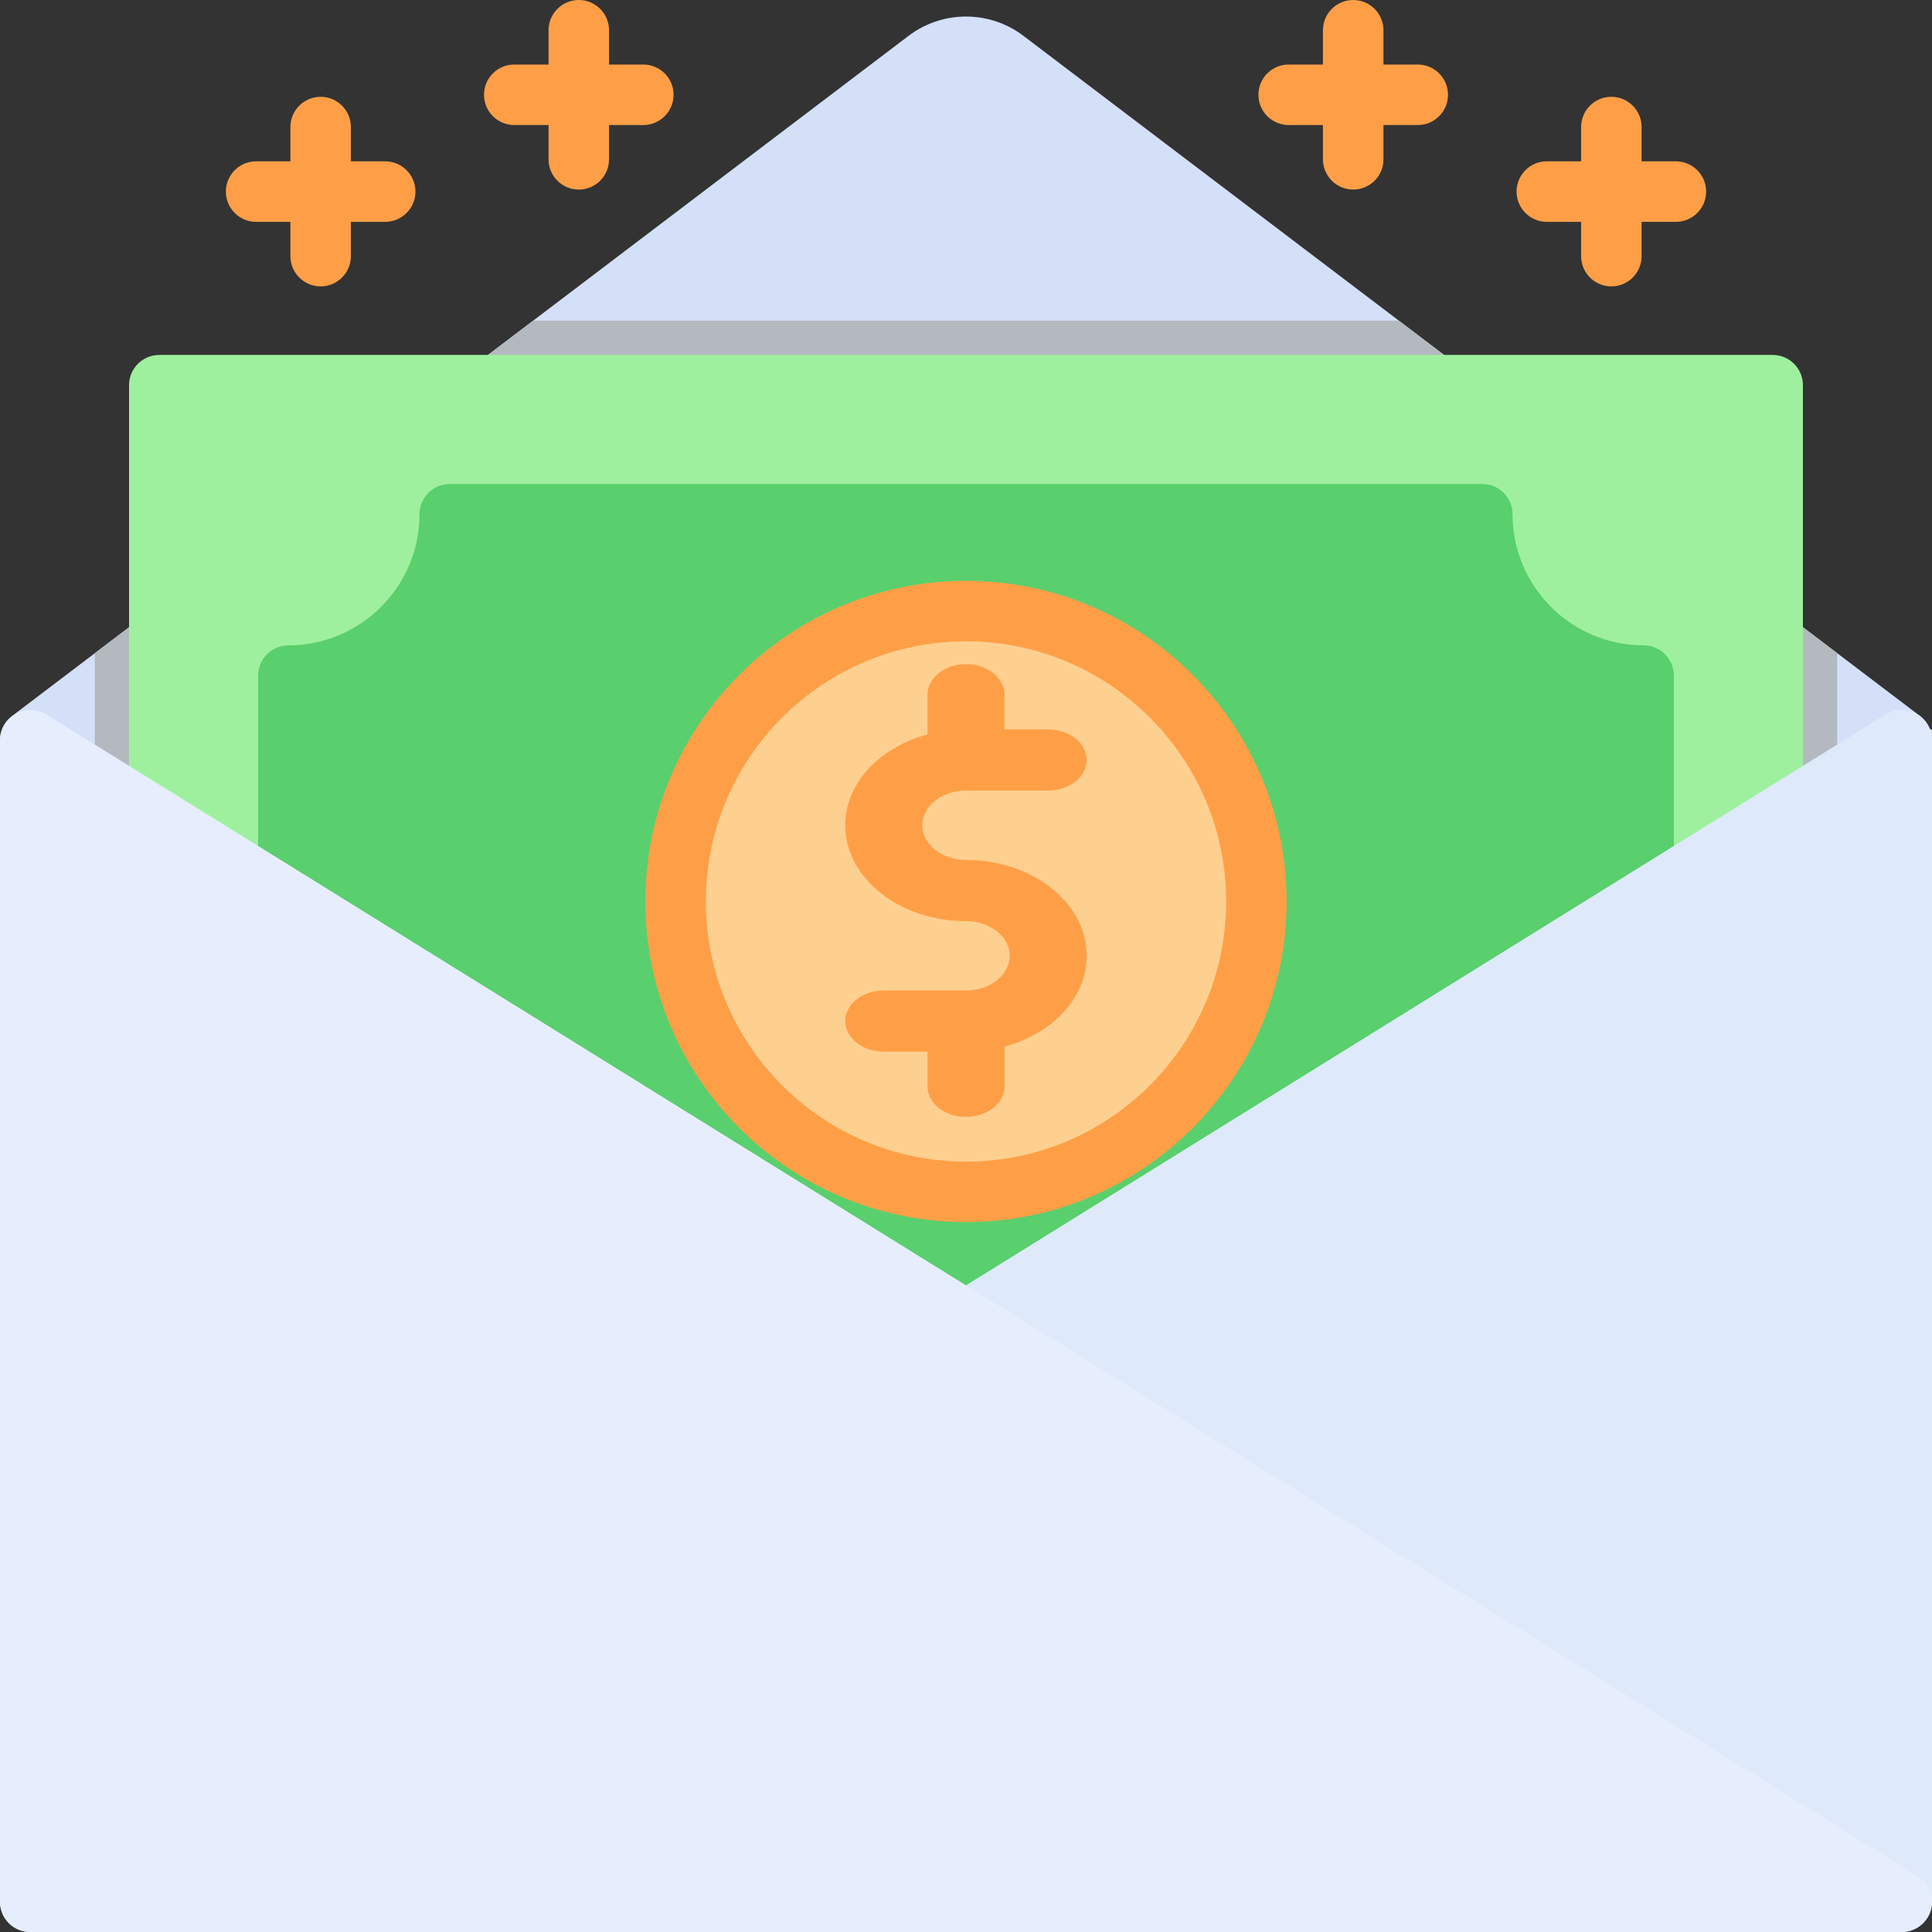 <svg width="64" height="64" viewBox="0 0 64 64" fill="none" xmlns="http://www.w3.org/2000/svg">
<rect x="0" y="0" width="64" height="64" fill="#333333" stroke="none"/>
<g clip-path="url(#clip0_1374_4177)">
<path d="M64 24.518C64 24.204 63.853 23.909 63.604 23.719L33.898 1.184C32.78 0.336 31.22 0.336 30.102 1.184L0.397 23.72C0.147 23.909 0 24.204 0 24.518V27.591H64V24.518Z" fill="#D3E0F8"/>
<path d="M60.86 49.102V21.638L46.339 10.622H17.661L3.14 21.638V49.102H60.86Z" fill="#B3B9BF"/>
<path d="M58.722 11.758H5.278C4.724 11.758 4.275 12.206 4.275 12.76V46.965C4.275 47.518 4.724 47.967 5.278 47.967H58.722C59.276 47.967 59.724 47.518 59.724 46.965V12.76C59.724 12.206 59.276 11.758 58.722 11.758Z" fill="#9FF09E"/>
<path d="M54.447 21.378C52.053 21.378 50.105 19.43 50.105 17.035C50.105 16.482 49.656 16.033 49.102 16.033H14.898C14.345 16.033 13.896 16.482 13.896 17.035C13.896 19.43 11.948 21.378 9.553 21.378C9 21.378 8.551 21.826 8.551 22.38V37.344C8.551 37.898 9 38.346 9.553 38.346C11.948 38.346 13.896 40.294 13.896 42.689C13.896 43.242 14.344 43.691 14.898 43.691H49.102C49.656 43.691 50.105 43.242 50.105 42.689C50.105 40.294 52.053 38.346 54.447 38.346C55 38.346 55.449 37.898 55.449 37.344V22.38C55.449 21.826 55 21.378 54.447 21.378Z" fill="#59CF6D"/>
<path d="M32 39.482C37.313 39.482 41.62 35.175 41.62 29.862C41.62 24.549 37.313 20.242 32 20.242C26.687 20.242 22.38 24.549 22.38 29.862C22.38 35.175 26.687 39.482 32 39.482Z" fill="#FED090"/>
<path d="M32 40.484C26.143 40.484 21.378 35.719 21.378 29.862C21.378 24.005 26.143 19.24 32 19.24C37.857 19.24 42.622 24.005 42.622 29.862C42.622 35.719 37.857 40.484 32 40.484ZM32 21.244C27.248 21.244 23.382 25.11 23.382 29.862C23.382 34.614 27.248 38.48 32 38.48C36.752 38.48 40.618 34.614 40.618 29.862C40.618 25.11 36.752 21.244 32 21.244Z" fill="#FE9F47"/>
<path d="M32 28.487C31.202 28.487 30.553 27.971 30.553 27.338C30.553 26.705 31.202 26.189 32 26.189H34.723C35.428 26.189 36 25.736 36 25.176C36 24.616 35.428 24.162 34.723 24.162H33.276V23.014C33.276 22.454 32.705 22 32 22C31.295 22 30.723 22.454 30.723 23.014V24.329C29.142 24.753 28 25.941 28 27.338C28 29.089 29.794 30.513 32 30.513C32.798 30.513 33.447 31.029 33.447 31.662C33.447 32.295 32.798 32.811 32 32.811H29.277C28.572 32.811 28 33.264 28 33.824C28 34.384 28.572 34.838 29.277 34.838H30.724V35.986C30.724 36.546 31.295 37 32 37C32.705 37 33.277 36.546 33.277 35.986V34.671C34.858 34.247 36 33.059 36 31.662C36 29.911 34.206 28.487 32 28.487Z" fill="#FE9F47"/>
<path d="M63.485 23.642C63.167 23.465 62.778 23.474 62.469 23.666L0.474 62.147C0.093 62.383 -0.084 62.842 0.039 63.273C0.161 63.703 0.555 64 1.002 64H62.998C63.551 64 64 63.551 64 62.998V24.518C64 24.154 63.803 23.819 63.485 23.642Z" fill="#DEE9FA"/>
<path d="M63.526 62.147L1.531 23.667C0.875 23.259 0 23.748 0 24.518V62.998C0 63.552 0.449 64 1.002 64H62.998C63.434 64 63.829 63.708 63.956 63.291C64.087 62.861 63.908 62.384 63.526 62.147Z" fill="#E6EEFD"/>
<path d="M64.43 24.998C64.43 24.229 63.556 23.74 62.9 24.147L34 42.085L64.43 60.972V24.998Z" fill="#DEE9FA"/>
<path d="M46.964 2.138H45.829V1.002C45.829 0.449 45.38 0 44.827 0C44.273 0 43.824 0.449 43.824 1.002V2.138H42.689C42.135 2.138 41.687 2.586 41.687 3.14C41.687 3.694 42.135 4.142 42.689 4.142H43.824V5.278C43.824 5.831 44.273 6.28 44.827 6.28C45.38 6.28 45.829 5.832 45.829 5.278V4.142H46.964C47.518 4.142 47.967 3.694 47.967 3.14C47.967 2.586 47.518 2.138 46.964 2.138Z" fill="#FE9F47"/>
<path d="M12.76 5.344H11.624V4.209C11.624 3.655 11.175 3.207 10.622 3.207C10.068 3.207 9.62 3.655 9.62 4.209V5.344H8.484C7.931 5.344 7.482 5.793 7.482 6.347C7.482 6.9 7.931 7.349 8.484 7.349H9.62V8.484C9.62 9.038 10.068 9.487 10.622 9.487C11.175 9.487 11.624 9.038 11.624 8.484V7.349H12.76C13.313 7.349 13.762 6.9 13.762 6.347C13.762 5.793 13.313 5.344 12.76 5.344Z" fill="#FE9F47"/>
<path d="M55.516 5.344H54.38V4.209C54.38 3.655 53.931 3.207 53.378 3.207C52.824 3.207 52.376 3.655 52.376 4.209V5.344H51.24C50.687 5.344 50.238 5.793 50.238 6.347C50.238 6.9 50.686 7.349 51.24 7.349H52.376V8.484C52.376 9.038 52.824 9.487 53.378 9.487C53.931 9.487 54.38 9.038 54.38 8.484V7.349H55.516C56.069 7.349 56.518 6.9 56.518 6.347C56.518 5.793 56.069 5.344 55.516 5.344Z" fill="#FE9F47"/>
<path d="M21.311 2.138H20.175V1.002C20.175 0.449 19.727 0 19.173 0C18.62 0 18.171 0.449 18.171 1.002V2.138H17.035C16.482 2.138 16.033 2.586 16.033 3.14C16.033 3.694 16.482 4.142 17.035 4.142H18.171V5.278C18.171 5.831 18.62 6.28 19.173 6.28C19.727 6.28 20.175 5.832 20.175 5.278V4.142H21.311C21.864 4.142 22.313 3.694 22.313 3.14C22.313 2.586 21.864 2.138 21.311 2.138Z" fill="#FE9F47"/>
</g>
<defs>
<clipPath id="clip0_1374_4177">
<rect width="64" height="64" fill="white"/>
</clipPath>
</defs>
</svg>
